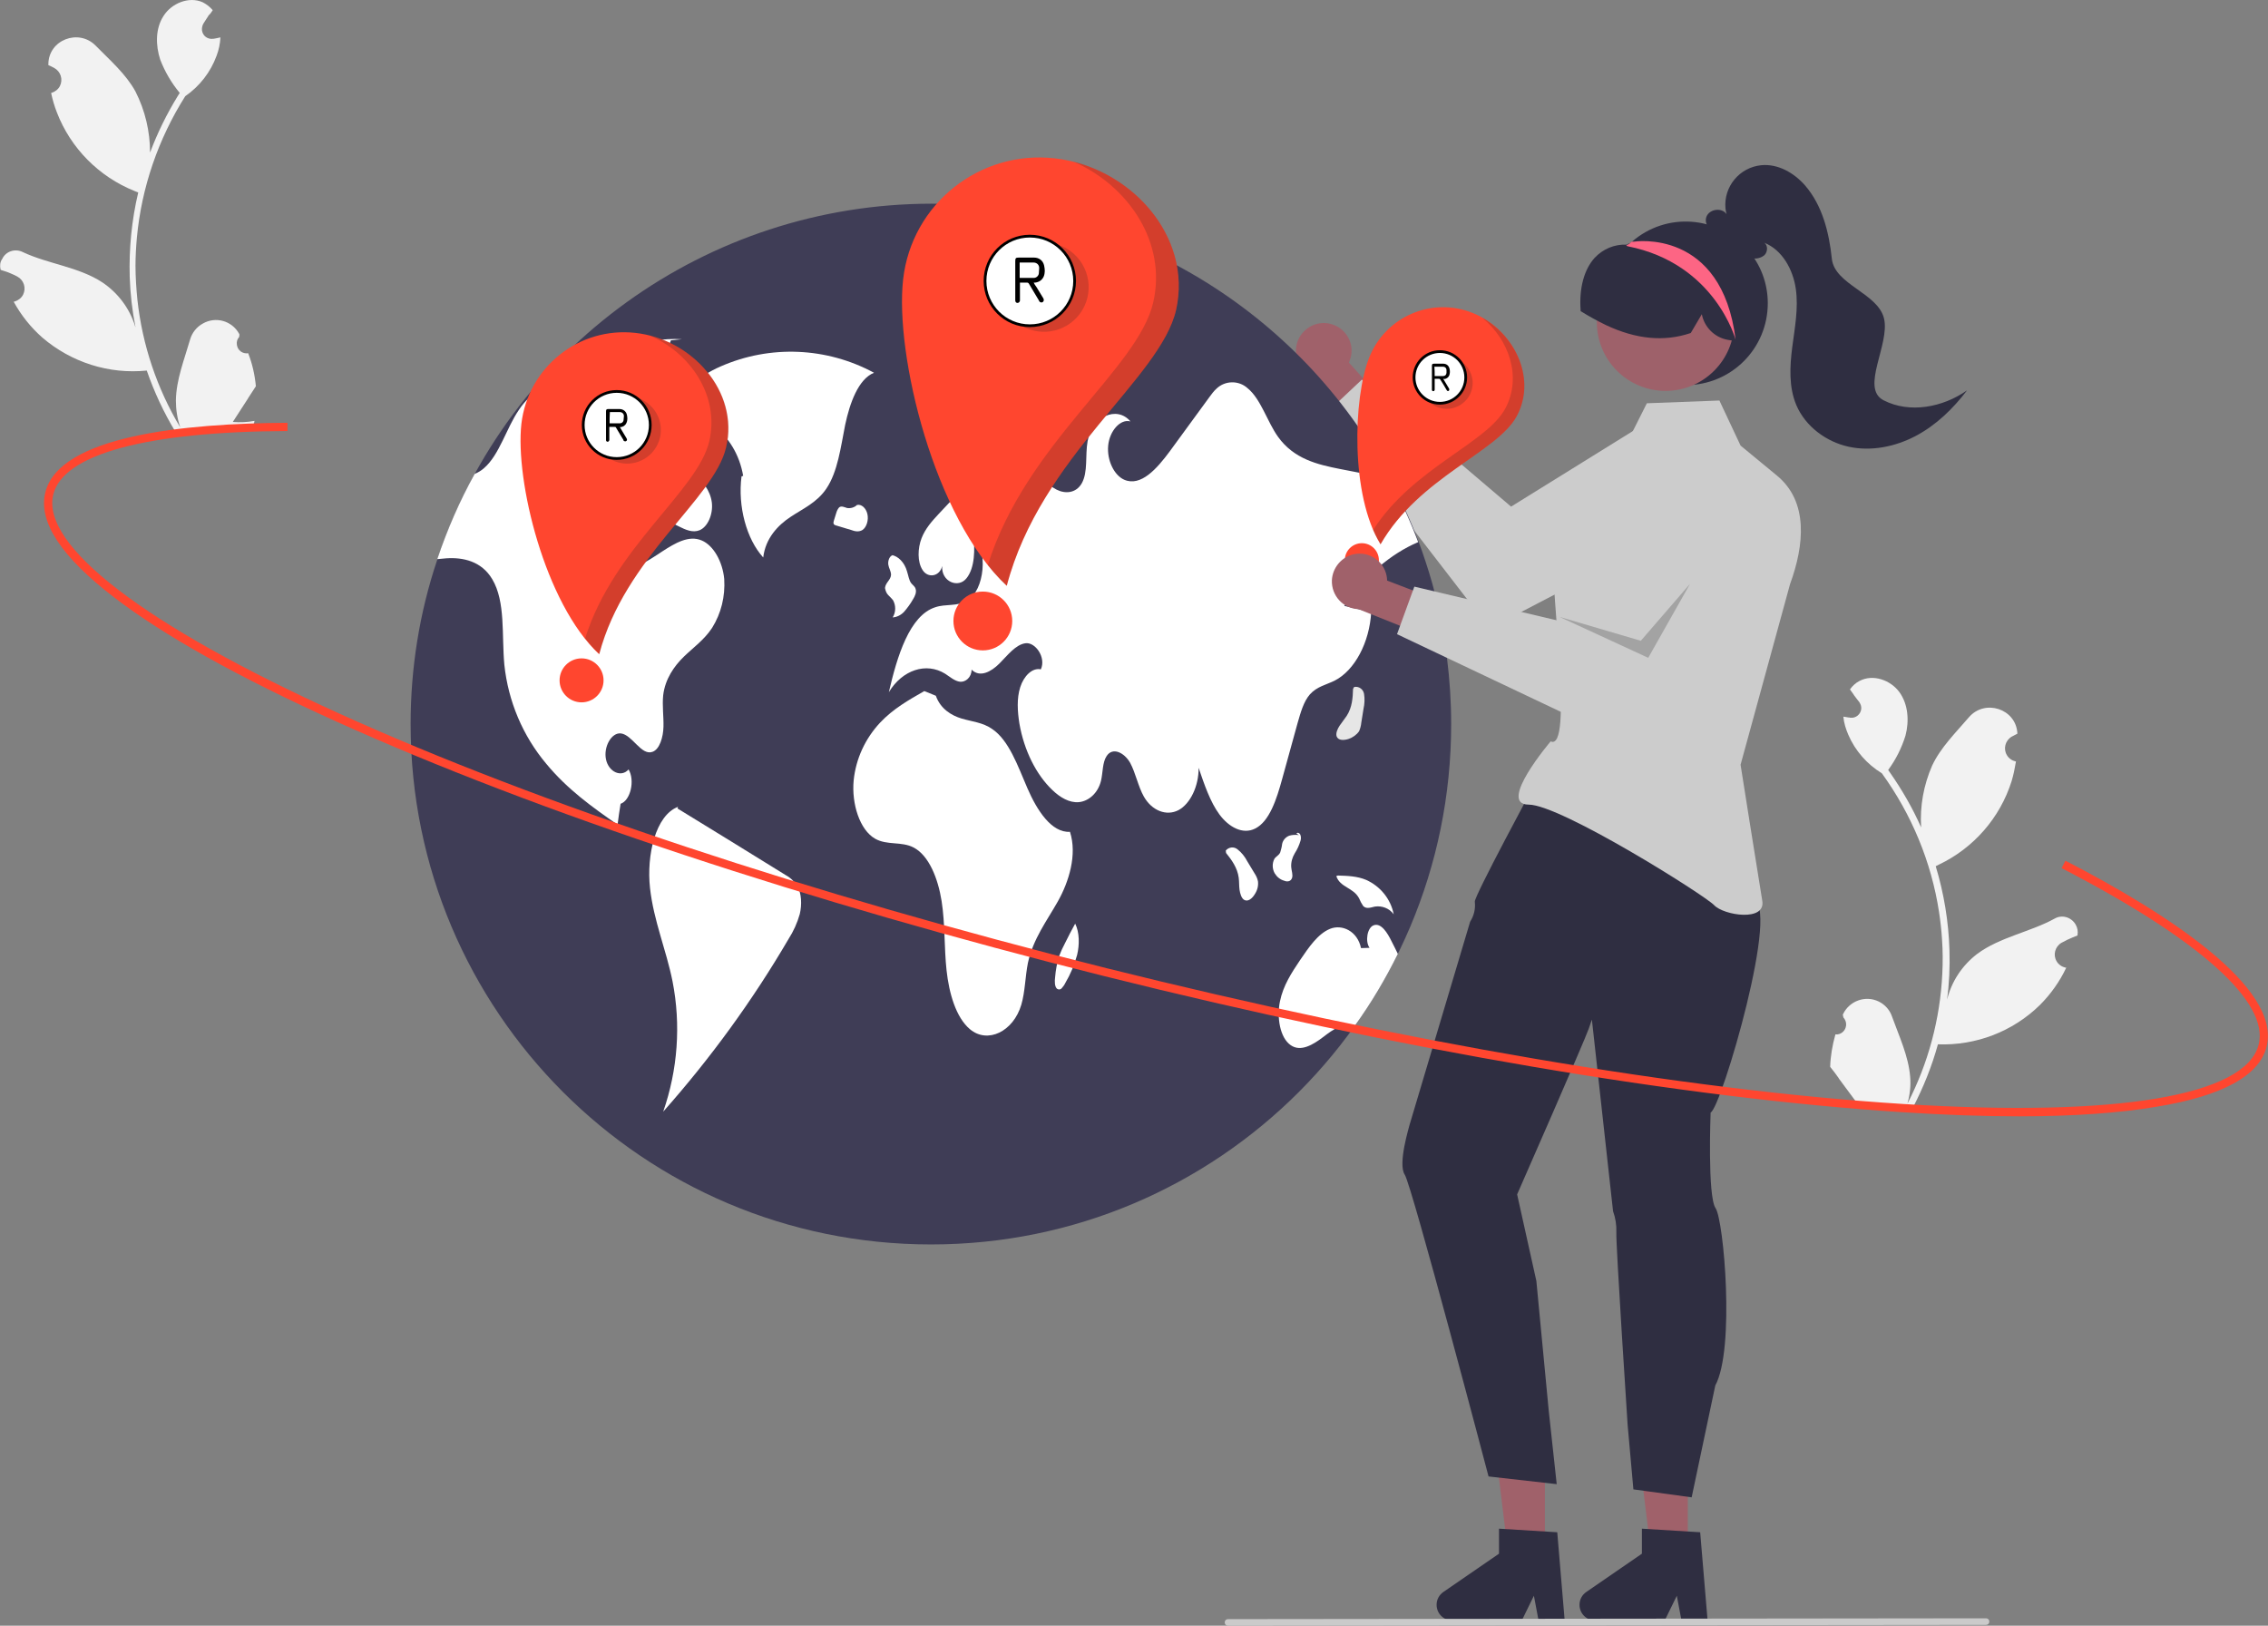 <?xml version="1.0" encoding="UTF-8"?>
<svg xmlns="http://www.w3.org/2000/svg" xmlns:xlink="http://www.w3.org/1999/xlink" version="1.1" id="Layer_1" x="0px" y="0px" viewBox="0 0 825.2 591.4" style="enable-background:new 0 0 825.2 591.4;" xml:space="preserve">
<rect x="0" y="0" width="825.2" height="591.4" fill="#808080" stroke="none"/>
<style type="text/css">
	.st0{fill:#F2F2F2;}
	.st1{fill:#A0616A;}
	.st2{fill:#CCCCCC;}
	.st3{fill:#3F3D56;}
	.st4{fill:#FFFFFF;}
	.st5{fill:#E6E6E6;}
	.st6{fill:#FF462F;}
	.st7{fill:#FFFFFF;stroke:#000000;stroke-miterlimit:10;}
	.st8{opacity:0.2;fill:#231F20;enable-background:new    ;}
	.st9{fill:#2F2E41;}
	.st10{fill:#9E616A;}
	.st11{fill:#FD6584;}
	.st12{opacity:0.2;enable-background:new    ;}
	.st13{fill:#CACACA;}
</style>
<path class="st0" d="M667.8,376.3c2,0.2,3.7-1.3,3.9-3.3c0.1-1.1-0.3-2.1-1-2.9c-0.1-0.4-0.1-0.6-0.2-1c0-0.1,0.1-0.2,0.1-0.2  c2.3-4.8,8.1-6.9,12.9-4.6c2.3,1.1,4.1,3.1,4.9,5.5c2.6,7.2,6,14.4,6.6,21.9c0.3,3.3-0.1,6.6-1,9.8c7.6-14.7,11.9-30.8,12.7-47.3  c0.2-4.1,0.2-8.3-0.1-12.4c-0.2-3.4-0.6-6.8-1.1-10.1c-2.8-18.2-10-35.5-20.8-50.4c-5.4-3.3-9.7-8.2-12.2-14  c-0.9-2.1-1.6-4.3-1.8-6.6c0.6,0.1,1.3,0.2,1.9,0.3c0.2,0,0.4,0,0.6,0.1l0.1,0c2,0.2,3.7-1.3,3.9-3.2c0.1-0.9-0.2-1.7-0.7-2.5  c-0.3-0.3-0.5-0.7-0.8-1c-0.4-0.5-0.8-1.1-1.2-1.6c0-0.1-0.1-0.1-0.1-0.2c-0.4-0.6-0.9-1.2-1.3-1.8c0.9-1.3,2.1-2.4,3.5-3.1  c4.9-2.6,11.3-0.3,14.5,4.1c3.2,4.4,3.6,10.5,2.2,15.8c-1.4,4.5-3.5,8.7-6.3,12.5c0.2,0.3,0.5,0.7,0.7,1c4.4,6.3,8.2,12.9,11.3,19.9  c-0.5-7.7,0.9-15.4,4-22.5c3.1-6.6,8.6-12,13.4-17.6c5.8-6.7,17-3.1,17.6,5.7c0,0.1,0,0.2,0,0.3c-0.7,0.4-1.4,0.7-2.1,1.1  c-2.3,1.4-3.1,4.4-1.7,6.7c0.7,1.2,1.9,2,3.2,2.3l0.1,0c-0.4,2.4-0.9,4.9-1.6,7.2c-4.2,13.3-13.8,24.3-26.4,30.3  c-0.4,0.2-0.8,0.4-1.2,0.6c3,9.9,4.7,20.2,5,30.6c0.2,6.1-0.1,12.2-0.9,18.3l0-0.2c1.6-6.7,5.5-12.6,11-16.8  c8.2-6.1,19.4-8,28.1-12.8c2.7-1.6,6.1-0.6,7.7,2.1c0.7,1.2,0.9,2.5,0.7,3.8c0,0.1,0,0.2,0,0.2c-1.3,0.5-2.5,1-3.8,1.6  c-0.7,0.4-1.4,0.7-2.1,1.1c-2.3,1.4-3.1,4.4-1.7,6.7c0.7,1.2,1.9,2,3.2,2.3l0.1,0c0.1,0,0.1,0,0.2,0c-2.4,5.1-5.7,9.7-9.6,13.6  c-9.9,9.7-23.3,14.8-37.1,14.3l0,0c-2.2,8-5.3,15.7-9.1,23l-28.7-1.3c-0.1-0.3-0.2-0.7-0.2-1c2.6,0.3,5.3,0.3,8-0.1  c-2-2.7-4-5.4-6-8.1c0-0.1-0.1-0.1-0.1-0.2c-1-1.4-2-2.8-3.1-4.1l0,0C666,384.3,666.7,380.2,667.8,376.3L667.8,376.3z"></path>
<path class="st0" d="M90.3,128.5c-2,0.3-3.8-1-4.1-3c-0.2-1.1,0.1-2.1,0.8-2.9c0.1-0.4,0.1-0.6,0.1-1c0-0.1-0.1-0.1-0.1-0.2  c-2.6-4.7-8.5-6.4-13.2-3.7c-2.2,1.2-3.9,3.3-4.6,5.7c-2.1,7.3-5.1,14.7-5.2,22.3c0,3.3,0.5,6.6,1.6,9.8  c-8.5-14.2-13.8-30-15.6-46.4c-0.4-4.1-0.7-8.3-0.7-12.4c0-3.4,0.2-6.8,0.5-10.2c1.7-18.3,7.8-36,17.6-51.5  c5.2-3.6,9.2-8.7,11.4-14.7c0.8-2.1,1.3-4.4,1.4-6.7c-0.6,0.1-1.2,0.3-1.9,0.4c-0.2,0-0.4,0.1-0.6,0.1l-0.1,0c-2,0.3-3.8-1-4.1-3  c-0.1-0.9,0.1-1.8,0.5-2.5c0.2-0.4,0.5-0.7,0.7-1.1c0.4-0.6,0.7-1.1,1.1-1.7c0-0.1,0.1-0.1,0.1-0.2C76.6,5,77,4.3,77.4,3.7  c-1-1.2-2.3-2.2-3.7-2.9c-5-2.2-11.3,0.4-14.2,5c-3,4.6-2.9,10.7-1.2,15.9c1.7,4.4,4.1,8.5,7.1,12.1c-0.2,0.4-0.5,0.7-0.7,1.1  c-4,6.5-7.4,13.4-10.1,20.6c0-7.7-1.8-15.3-5.3-22.2c-3.5-6.4-9.3-11.4-14.5-16.7c-6.2-6.3-17.2-2.1-17.2,6.8c0,0.1,0,0.2,0,0.3  c0.7,0.3,1.4,0.6,2.1,1c2.4,1.3,3.3,4.2,2.1,6.6c-0.6,1.2-1.8,2.1-3.1,2.5l-0.1,0c0.5,2.4,1.2,4.8,2.1,7.1c5,13,15.3,23.4,28.3,28.6  c0.4,0.2,0.8,0.3,1.3,0.5c-2.4,10.1-3.4,20.5-3.1,30.8c0.2,6.1,0.9,12.2,2.1,18.2l-0.1-0.2c-2-6.6-6.3-12.3-12-16.1  c-8.5-5.6-19.8-6.7-28.9-11c-2.8-1.4-6.2-0.3-7.5,2.5C0,95.3-0.1,96.7,0.2,98c0,0.1,0,0.1,0.1,0.2c1.3,0.4,2.6,0.8,3.9,1.4  c0.7,0.3,1.4,0.6,2.1,1c2.4,1.3,3.3,4.2,2.1,6.6c-0.6,1.2-1.8,2.1-3.1,2.5l-0.1,0c-0.1,0-0.1,0-0.2,0.1c2.7,4.9,6.2,9.3,10.4,13  c10.5,9,24.2,13.4,38,12l0,0c2.7,7.8,6.2,15.3,10.5,22.4l28.5-3.1c0.1-0.3,0.1-0.7,0.2-1c-2.6,0.5-5.3,0.6-7.9,0.4  c1.8-2.8,3.7-5.7,5.5-8.5c0-0.1,0.1-0.1,0.1-0.2c0.9-1.4,1.9-2.9,2.8-4.3l0,0C92.7,136.3,91.8,132.3,90.3,128.5L90.3,128.5z"></path>
<path class="st1" d="M484.4,117.9c5.3,1.5,8.5,7,7,12.3c-0.2,0.6-0.4,1.1-0.6,1.7l15.3,17l-8.1,11.8l-21.3-24.3  c-4.9-2.7-6.6-8.9-3.9-13.7C475.2,118.6,479.9,116.6,484.4,117.9z"></path>
<path class="st2" d="M627.7,159.7L627.7,159.7c-5.8-9.4-18.1-12.4-27.5-6.6c0,0,0,0-0.1,0l-50.3,31.2l-54.3-46.2L482,150.8l60,77.8  l78-40.6C618.1,188.9,629.9,163.3,627.7,159.7z"></path>
<path class="st3" d="M528,263.4c0,104.5-84.7,189.3-189.2,189.3c0,0-0.1,0-0.1,0c-104.6,0-189.3-84.8-189.3-189.3  c0-20.3,3.2-40.5,9.7-59.8c25.8-77.3,98.2-129.4,179.7-129.5c69.8,0,134,38.4,166.9,100c4,7.5,7.5,15.2,10.5,23.1  c0.4,1.1,0.8,2.2,1.2,3.3v0c1.7,4.9,3.3,9.9,4.6,15C525.9,231.1,528,247.2,528,263.4z"></path>
<path class="st4" d="M318,135.6c-17.2-9.3-37.8-10.2-55.8-2.3c-7.8,3.4-16,9.5-18.6,20.5c10.5-6.2,24.1,3.6,26.8,19.3l-0.6,0.2  c-1.4,10.9,1.8,22.8,7.9,29.5c0.8-7,5.4-11.8,10-14.8c4.5-3,9.6-5.2,13-10.3c4.1-6.1,5.2-15,6.8-23.1  C309.2,146.6,312.3,137.9,318,135.6z"></path>
<path class="st4" d="M259.1,228.4c-2.9,4.4-6.8,7.1-10.3,10.5c-3.5,3.4-6.8,8.1-7.5,14c-0.4,3.8,0.2,7.7,0.1,11.5  c-0.1,3.8-1.4,8.2-4,9.1c-4.1,1.5-7.3-6.2-11.5-6.7c-3.4-0.4-6.4,4.9-5.4,9.5c1,4.6,5.6,6.6,8.2,3.6c2.4,4,0.7,11.3-2.9,12.5  c-0.4,2.5-0.8,5-1.1,7.6c-9.1-6.3-18.2-12.8-25.9-22.1c-8.6-10.2-13.9-22.8-15.3-36.1c-1-10.7,0.5-22.9-4.4-31.1  c-3.9-6.6-10.7-8-16.7-7.6c-1.1,0.1-2.2,0.2-3.3,0.3c3.6-10.7,8.1-21.1,13.6-31c1.2-0.5,2.4-1.2,3.4-2.1c5.6-4.8,8.1-14.5,12.7-21.2  c0.3-0.4,0.6-0.9,0.9-1.3c4.7-6.1,10.9-9.3,17-12.2c13.4-6.5,27.2-13.1,41.4-12.2l-4,0.4c-4.7,13.2-9.4,26.3-14.1,39.5  c-0.7,2-1.4,4-2.2,6.1c-2.7,7.5-5.4,15.5-5,23.8c0.2,5,2,10.3,5.2,12c3.1,1.6,6.4-0.4,9.4-2.3c1.3-0.8,2.5-1.6,3.7-2.4  c4.5-2.9,9.5-5.9,14.2-3.9c4.3,1.8,7.6,7.7,8.2,14C263.9,217,262.4,223.1,259.1,228.4z"></path>
<path class="st4" d="M285.8,318.3c-13.1-8.1-26.2-16.2-39.3-24.2l0.2-0.6c-8.2,3.1-11.5,17.6-10.2,29.5c1.3,11.9,5.9,22.5,8.2,34  c3.1,15.8,1.9,32.2-3.4,47.4c17.2-19.4,32.5-40.4,45.6-62.8c1.8-2.8,3.2-5.9,4.1-9.1c0.8-3.4,0.7-7.6-1-10.3  C288.9,320.5,287.5,319.2,285.8,318.3z"></path>
<path class="st4" d="M234,171.4c-1.4,3.1-1.9,7.3-0.7,10.5c1.3,3.3,4,4.8,6.5,6l7.2,3.6c2.4,1.2,5,2.4,7.5,1.4c3-1.2,5-5.8,4.5-10.1  c-0.6-4.6-3.5-7.7-6.1-10.4c-3.7-3.8-7.5-7.5-11.2-11.3l-2.1,2.6C237.3,165.9,235.4,168.5,234,171.4z"></path>
<path class="st4" d="M489.1,220.4c3.3,0.8,6.5,1.5,9.8,2.3c-0.6,11-6,21.2-13.3,24.9c-3,1.5-6.4,2.1-9,5c-2.3,2.6-3.4,6.7-4.5,10.5  c-1.9,6.8-3.7,13.5-5.6,20.3c-2,7.3-4.6,15.4-9.8,18c-4.5,2.3-9.6-0.5-13-5.1c-3.4-4.6-5.5-10.9-7.6-17c0.1,6.6-3,13.1-7.3,15.4  c-4.4,2.3-9.7,0.2-12.6-4.9c-2.1-3.7-3-8.6-5-12.3c-2.1-3.7-6.4-5.9-8.6-2.4c-1.5,2.3-1.3,5.9-2,8.9c-1.1,4.6-4.6,7.5-8.1,7.8  c-3.4,0.3-6.8-1.7-9.6-4.4c-5.9-5.6-10.3-14.4-12-24.2c-0.7-4.4-1-9.1,0.3-13.2c1.3-4.1,4.4-7.2,7.5-6.5c2-4.3-2-10-5.6-9.5  c-3.6,0.5-6.5,4.4-9.5,7.4c-3,3-7.1,5.2-10.1,2.2c0,2.8-2.2,4.6-4.2,4.4c-1.9-0.2-3.7-1.8-5.4-2.9c-6.9-4.3-15.6-1.4-20.5,6.7  c3-13,7.5-27.9,16.9-30.9c3.8-1.3,8-0.2,11.6-2.4c6.4-3.8,7.7-18.3,2.2-24.3c0.7,5.7,0.6,12.3-2.4,16.1c-3,3.9-9.3,1.3-8.9-4.4  c-0.9,3.9-5.2,4.5-7.1,1.5c-2-3-1.8-8-0.4-11.6s3.8-6.2,6.1-8.7c5-5.4,10.1-10.8,15.8-14.1c5.8-3.4,12.5-4.5,18.3-1.2  c3.1,1.8,5.8,4.7,8.9,6.3c3.1,1.6,7.1,1.4,9.2-2.3c2.3-4.1,1.2-10.1,2.1-15.2c1.5-9,10.6-13.2,15.6-7.3c-3.7-1-7.6,3.5-8.1,8.8  c-0.5,5.4,2.2,10.8,5.8,12.4c6.1,2.7,12-4.1,16.6-10.3c4.8-6.6,9.6-13.1,14.4-19.7c0.8-1.1,1.6-2.2,2.6-3.1c3.1-3,8.1-3.1,11.3-0.2  c4.9,4,7.1,12.1,11.1,17.7c5.8,8.1,14.4,10.1,22.5,11.7c6,1.2,12,2.3,18,3.5c4,7.5,7.5,15.2,10.5,23.1  C505.9,201.5,496.5,209.6,489.1,220.4z"></path>
<path class="st4" d="M508.6,347c-4.5,9.1-9.7,17.9-15.7,26.2c-3.8-1.6-7.9,1.3-11.4,4c-3.7,2.8-8.2,5.6-11.9,3  c-3.9-2.7-5.1-10.1-3.9-15.9c1.2-5.9,4.3-10.5,7.3-15c3.2-4.7,6.5-9.6,10.9-11.4c4.4-1.8,10,0.8,11.3,7l3.1-0.1  c-1.7-2.4-0.8-7.4,1.5-8.2c2.7-1,5,2.7,6.6,6C507.1,344,507.9,345.5,508.6,347z"></path>
<path class="st4" d="M389.3,302.6c-6.7,0.4-12-7.8-15.5-15.9c-3.5-8.1-6.7-17.4-12.8-21.5c-3.4-2.4-7.4-2.7-11.1-3.8  c-3.7-1.1-7.7-3.5-9.4-8.3l-4.2-1.7c-5.6,3.2-11.3,6.4-16.1,11.5c-5.4,5.8-8.8,13.1-9.6,21c-0.8,8.5,2.2,18,7.8,21.2  c4.4,2.5,9.6,0.9,14,3.2c5.6,2.9,8.9,11.3,10.2,19.5c1.3,8.3,0.9,16.9,1.8,25.2s3.4,17.1,8.5,21.4c6.4,5.4,15.8,0.9,18.7-8.9  c1.4-4.8,1.4-10.2,2.4-15.2c1.9-8.8,6.9-15.3,10.9-22.4S392,310.9,389.3,302.6z"></path>
<path class="st4" d="M323.2,216.5c0.6,0.6,1.2,1.2,1.7,1.8c1.1,1.9,1.1,4.4-0.1,6.3c1.6-0.1,3.1-0.9,4.2-2.1  c1.2-1.4,2.3-2.9,3.2-4.5c0.7-1.1,1.4-2.6,0.9-3.9c-0.3-0.9-1.1-1.3-1.6-2c-0.8-1.1-1-2.8-1.5-4.3c-0.9-3.2-3.2-5.5-5.6-5.9l0.3,0.1  c-1,0.3-1.7,1.9-1.5,3.4c0.2,1.3,1,2.4,1,3.7c-0.1,1.9-2,2.8-2.2,4.8C322.2,214.9,322.5,215.8,323.2,216.5z"></path>
<path class="st5" d="M311.7,183.8C311.8,183.8,311.8,183.8,311.7,183.8c0.2-0.2,0.4-0.4,0.6-0.6L311.7,183.8z"></path>
<path class="st4" d="M313.8,192.8c1.5-1,2.3-3.6,1.8-5.8c-0.5-2.2-2.2-3.7-3.8-3.3c-0.9,0.9-2.3,1.3-3.6,1.1c-1-0.3-2.1-0.9-2.9-0.2  c-0.5,0.6-0.8,1.2-1,1.9c-0.3,1-0.6,1.9-0.9,2.9c-0.1,0.3-0.2,0.7-0.1,1.1c0.1,0.3,0.4,0.5,0.7,0.6c1.9,0.6,3.8,1.1,5.7,1.7  C311,193.3,312.5,193.6,313.8,192.8z"></path>
<path class="st4" d="M456.4,317.6c-0.9-1.4-1.7-2.9-2.6-4.3c-0.9-1.7-2-3.1-3.5-4.3c-1.3-1.1-3.2-0.9-4.3,0.4c0,0,0,0,0,0.1l0.1,0.8  c2,2.5,4.1,5.3,4.6,9c0.2,1.5,0.1,3,0.3,4.4s0.7,3,1.6,3.6c1.4,0.9,3-0.4,4-2.1c0.9-1.4,1.3-3,1.1-4.6  C457.5,319.5,457,318.5,456.4,317.6z"></path>
<path class="st5" d="M495.3,262.9c0.3-1.7,0.5-3.3,0.8-5c0.4-1.8,0.5-3.7,0.2-5.5c-0.3-1.7-1.9-2.8-3.5-2.5c0,0,0,0-0.1,0l-0.4,0.7  c-0.1,3.2-0.3,6.7-2.3,9.8c-0.8,1.2-1.8,2.4-2.6,3.6c-0.8,1.2-1.4,2.7-1.1,3.8c0.5,1.6,2.6,1.6,4.4,1c1.5-0.5,2.9-1.5,3.8-2.8  C494.9,265.1,495.2,264,495.3,262.9z"></path>
<path class="st4" d="M470.1,319.4c0.4-1.2-0.2-2.6-0.3-4c-0.1-1.8,0.4-3.5,1.3-5c0.9-1.4,1.6-2.9,2.1-4.6c0.2-0.7,0.2-1.5-0.1-2.2  c-0.3-0.6-1-0.9-1.4-0.4l0.9,0.6c-1.2-0.2-2.4-0.1-3.5,0.2c-1.3,0.5-2.3,1.6-2.6,3c-0.1,1-0.4,2.1-0.7,3.1c-0.5,1.1-1.5,1.4-2.1,2.3  c-0.9,1.7-0.8,3.7,0.1,5.3c0.8,1.3,2,2.3,3.5,2.7C468.2,320.8,469.6,320.8,470.1,319.4z"></path>
<path class="st4" d="M494.5,326.8c0.4,1,0.9,1.9,1.5,2.8c1.2,1.2,2.8,0.5,4.2,0.2c2.6-0.4,5.3,0.6,6.9,2.8  c-1.1-5.6-4.9-10.2-10-12.5c-3.3-1.4-6.9-1.5-10.3-1.6l-0.6,0.2C487.6,322.9,492.4,322.8,494.5,326.8z"></path>
<path class="st5" d="M391.2,335.9L391.2,335.9c0.1-0.1,0.1-0.2,0.2-0.3L391.2,335.9z"></path>
<path class="st4" d="M387.5,343.1c-0.8,1.5-1.5,3-2.1,4.6c-0.8,2.5-1.3,5.2-1.5,7.8c-0.2,1.5-0.2,3.4,0.7,4.2  c0.6,0.4,1.3,0.3,1.7-0.2c0.5-0.6,1-1.2,1.3-1.9c1.9-3.2,3.3-6.6,4.3-10.2c0.9-3.7,0.9-8.2-0.7-11.4  C389.9,338.3,388.7,340.7,387.5,343.1z"></path>
<path class="st5" d="M351.7,152.1c1.2,1.2,3,1.5,4.5,0.9c1.6-0.7,3-1.6,4.3-2.8c1-0.8,1.9-1.7,2.6-2.8c0.8-1.3,0.9-2.9,0.5-4.4  c-0.6-1.7-2.1-2.3-3.4-2.7c-2.1-0.6-4.2-1.2-6.3-1.9l1.5-1.4c-1.6-0.8-3.3,0.7-4.3,2.6c-0.6,1.3-1.1,2.6-1.3,4  C349.4,146.8,350,150.4,351.7,152.1z"></path>
<path class="st5" d="M388.8,139.7c1.2,1.4,3.3,1.5,4.7,0.4c1.2-0.9,2-2.3,2.1-3.8c0.1-1.6-0.7-3.5-1.8-3.6l0.3-1.5  c-2.2-0.4-5-0.5-6.2,2.2C387,135.5,387.4,137.9,388.8,139.7z"></path>
<path class="st6" d="M383.8,57.6c-27.4-3.1-52.1,16.6-55.2,44c-3.1,27.4,11.3,86.9,37.7,111.5c12.4-47.2,55.8-75.2,61.6-100.3  C434,85.9,411.2,60.7,383.8,57.6z"></path>
<circle id="a2705e7e-530b-43fb-b0c6-4087ca2c8018" class="st7" cx="374.7" cy="102.2" r="16.3"></circle>
<circle id="bb575e01-1284-49d3-8651-037e5b7ffa75" class="st6" cx="357.6" cy="225.9" r="10.7"></circle>
<path class="st8" d="M388.2,90.5c7.7,4.6,10.2,14.6,5.6,22.3c-4.6,7.7-14.6,10.2-22.3,5.6l0,0c8.8,2,17.5-3.6,19.4-12.4  c1.5-6.8-1.5-13.9-7.5-17.5C385.1,89,386.7,89.6,388.2,90.5z"></path>
<path class="st8" d="M427.9,112.8c-5.7,25.2-49.2,53.1-61.6,100.3c-2.5-2.3-4.8-4.9-6.9-7.5c13.9-44.4,54.6-71.3,60.2-95.6  c5-21.8-9-42.4-29-51.2C414.9,65,433.5,88.2,427.9,112.8z"></path>
<path class="st6" d="M231.2,121.1c-20.6-2.3-39.1,12.5-41.5,33.1c-2.3,20.6,8.5,65.3,28.3,83.8c9.3-35.4,41.9-56.5,46.2-75.3  C268.9,142.4,251.8,123.4,231.2,121.1z"></path>
<circle id="b2d5ab8a-e71c-4a1a-aadf-98f8ab95825b" class="st7" cx="224.4" cy="154.6" r="12.2"></circle>
<circle id="bac33ac8-32b5-423c-9bc5-6c03ceb8d8dc" class="st6" cx="211.6" cy="247.5" r="8"></circle>
<path class="st8" d="M234.5,145.9c5.8,3.5,7.7,11,4.2,16.8c-3.5,5.8-11,7.7-16.8,4.2c6.6,1.5,13.1-2.7,14.6-9.3  c1.1-5.1-1.1-10.4-5.6-13.1C232.2,144.7,233.4,145.2,234.5,145.9z"></path>
<path class="st8" d="M264.3,162.6c-4.3,18.9-36.9,39.9-46.2,75.3c-1.9-1.8-3.6-3.6-5.2-5.7c10.5-33.3,41-53.6,45.2-71.8  c3.7-16.3-6.7-31.9-21.8-38.4C254.6,126.6,268.6,144.1,264.3,162.6z"></path>
<polygon class="st1" points="614.1,564.1 600.6,564.1 594.3,512.3 614.1,512.3 "></polygon>
<path class="st9" d="M621.3,589.5h-9.5l-1.7-9l-4.4,9h-25.3c-3.1,0-5.7-2.5-5.7-5.7c0-1.9,0.9-3.6,2.5-4.7l20.2-13.9v-9.1l21.2,1.3  L621.3,589.5z"></path>
<polygon class="st1" points="562.1,564.1 548.6,564.1 542.3,512.3 562.1,512.3 "></polygon>
<path class="st9" d="M569.3,589.5h-9.5l-1.7-9l-4.4,9h-25.3c-3.1,0-5.7-2.5-5.7-5.7c0-1.9,0.9-3.6,2.5-4.7l20.2-13.9v-9.1l21.2,1.3  L569.3,589.5z"></path>
<path class="st9" d="M511.1,427.3c2.6,3.9,30.5,109.8,30.5,109.8l24.8,2.8l-2.9-26.7l-4.5-47.2l-7-31.5c0,0,24.6-56,26.1-60.4  l1.1-3.2l7.7,69.7c0.9,2.5,1.3,5.1,1.2,7.8c-0.2,4.4,4.1,69.9,4.1,69.9l2.1,23.5l21.2,2.9l8.6-40.7c7.2-13.2,3.1-60.1,0.1-64.5  s-1.8-34.8-1.8-34.8c3.8-1.3,26.2-77.7,15-77.3c0.7-4.1,1.3-7.7,1.3-7.7l-19.4-15.7l-48.7-12.7l-12.3-5.9c0,0-21.9,40.6-21.7,42.6  c0.3,2.6-0.3,5.1-1.7,7.3l-22.1,74.1C512.8,409.7,508.5,423.4,511.1,427.3z"></path>
<path class="st2" d="M633.3,162.1l-7.7-16.4l-26.4,1l-8.6,17.1c0,0-24.6,29.3-25.4,38.9c-1,12,7.3,70.8-1,67c0,0-19.6,23-8,23  s64,32.9,67.5,36.6s18.8,6.1,17.5-1.6s-7.9-49.5-7.9-49.5l18-65.7c5.2-14.2,6.8-30.1-4.9-39.6L633.3,162.1z"></path>
<path class="st6" d="M535.7,113.8c-14.8-5.9-31.6,1.4-37.5,16.2l0,0c-5.9,14.8-6.9,50.2,4.1,68c14.1-24.5,42.6-33.5,49.6-46.7  C559.4,137.2,550.5,119.6,535.7,113.8z"></path>
<circle id="f50692ea-d13f-4759-b5e2-05248e17533e" class="st7" cx="523.9" cy="137.3" r="9.4"></circle>
<circle id="aec6a1c4-a00c-42b6-a49d-0158b63ca54a" class="st6" cx="495.5" cy="203.8" r="6.2"></circle>
<path class="st8" d="M533.2,132.8c3.6,3.8,3.5,9.7-0.3,13.3c-3.8,3.6-9.7,3.5-13.3-0.3c4.6,2.4,10.3,0.7,12.7-3.9  c1.9-3.6,1.3-8-1.5-10.9C531.6,131.5,532.5,132.1,533.2,132.8z"></path>
<path class="st8" d="M551.9,151.3c-7,13.2-35.5,22.2-49.6,46.7c-1-1.7-1.9-3.4-2.7-5.2c14.5-22.6,41.3-31.5,48.1-44.2  c6.1-11.4,1.4-25-8.4-33C551.9,122.6,558.8,138.4,551.9,151.3z"></path>
<path class="st1" d="M492.7,201.6c5.4-1.1,10.7,2.4,11.8,7.8c0.1,0.6,0.2,1.2,0.2,1.8l21.4,8.2l-1.8,14.2l-30-12  c-5.6-0.2-9.9-4.9-9.7-10.5C484.8,206.5,488.2,202.5,492.7,201.6L492.7,201.6z"></path>
<path class="st2" d="M642.1,172.4L642.1,172.4c-9.4-5.8-21.8-2.8-27.5,6.7c0,0,0,0,0,0.1l-30.7,50.6l-69.3-16.4l-6.3,17.3l88.8,42.1  l45-71.6C648.7,191.6,652,178.4,642.1,172.4z"></path>
<path class="st9" d="M643.2,110.3c0,16.5-13.3,29.8-29.8,29.8c-16.5,0-29.8-13.3-29.8-29.8c0-7.7,3-15.1,8.4-20.7l0.1-0.1  c0.2-0.3,0.5-0.5,0.7-0.7c0,0,0,0,0,0c0,0,0,0,0,0c0.3-0.3,0.6-0.6,0.9-0.8c12.4-10.9,31.2-9.6,42.1,2.8  C640.6,96.1,643.2,103.1,643.2,110.3L643.2,110.3z"></path>
<circle class="st10" cx="606" cy="117.2" r="25"></circle>
<path class="st9" d="M632.6,124.3l-4.1-0.7c-4.7-0.9-8.4-4.6-9.3-9.3l-4,6.8l-0.2,0.1c-9.6,3.2-19.7,2.2-30.6-2.9  c-3.1-1.5-6.2-3.2-9.1-5l-0.2-0.1l0-0.3c-0.6-8.1,1.3-14.9,5.1-19.1c3-3.2,7.2-5,11.6-4.8c0.2,0,0.3-0.1,0.4-0.2  c0.1,0,0.1-0.1,0.2-0.1v0l0.3-0.1c0.6-0.3,1.2-0.6,1.9-0.8c10.1-3.9,21.5-1.7,29.4,5.7c7.7,7.4,11.2,19.7,8.8,30.7L632.6,124.3z"></path>
<path class="st9" d="M685.3,145.6c-8.5-4.4,2.4-20.3,0.2-29.7c-2.2-9.3-18-12.3-19-21.8s-3.4-19.3-9.7-26.6c-4-4.6-9.9-8-16-7.4  c-7.9,0.8-13.7,7.8-13,15.7c0.1,0.7,0.2,1.4,0.4,2.1c-1.7-2.5-6.2-1.9-7.3,0.9c-1,2.5,1.2,5.5,3.8,5.7c3.4,4.1,7.2,8.6,12.5,9.4  c1.7,0.4,3.5,0,4.8-1.1c1.2-1.2,1.3-3.6-0.1-4.5c6.6,2.6,10.5,9.8,11.5,16.8c1,7.1-0.4,14.2-1.3,21.2s-1.3,14.5,1.5,21.1  c3.3,7.7,10.8,13.3,19,15.1s17,0,24.4-3.9c7.4-3.9,13.6-9.9,18.7-16.6C706.9,148.2,694.8,150.5,685.3,145.6z"></path>
<path class="st11" d="M631.5,123.6c0,0-7.4-27.7-39.2-34c0,0-0.2-0.1-0.3-0.1c-0.1-0.1-0.2-0.1-0.3-0.2c0.4-0.2,0.7-0.4,1.1-0.6  c0,0,0,0,0,0c0,0,0,0,0,0c0.3-0.3,0.6-0.6,0.9-0.8l0.9,0C594.6,87.9,626.5,82.9,631.5,123.6z"></path>
<polygon class="st12" points="614.9,212.4 597,233.1 567.4,224.4 599.7,239.3 "></polygon>
<path class="st13" d="M722.6,591.1l-275.8,0.3c-0.7,0-1.2-0.5-1.2-1.2c0-0.7,0.5-1.2,1.2-1.2l275.8-0.3c0.7,0,1.2,0.5,1.2,1.2  S723.3,591.1,722.6,591.1C722.6,591.1,722.6,591.1,722.6,591.1z"></path>
<path class="st6" d="M734.7,406.1c-12.9,0-27.1-0.5-42.5-1.5c-79.6-5.1-182.7-22.6-290.4-49.5c-107.6-26.9-206.9-59.8-279.6-92.7  c-35.4-16-62.6-31.2-80.7-45.1c-19.2-14.7-27.7-27.6-25-38.2c5.1-20.6,50.7-25.1,88.1-25.3l0,3c-51.3,0.2-81.5,8.4-85.2,23  c-4.7,18.6,33.3,47.7,104.1,79.8c72.5,32.9,171.6,65.7,279.1,92.6C510.1,379,613,396.6,692.4,401.6c77.6,4.9,124.7-2.9,129.4-21.6  c3.9-15.5-21.6-38.3-71.7-64.2l1.4-2.7c36.4,18.8,78.6,45.9,73.2,67.6c-2.6,10.6-16.1,18-40,21.9  C771.1,404.9,754.3,406.1,734.7,406.1z"></path>
<g>
	<path d="M225.5,155.3c0.2,0.4,0.5,0.8,0.7,1.2c0.6,1,1.2,2,1.8,3c0.2,0.4,0.2,0.7-0.1,0.9c-0.2,0.2-0.6,0.2-0.9,0   c-0.1-0.1-0.2-0.2-0.2-0.4c-0.9-1.5-1.8-3-2.7-4.5c-0.1-0.2-0.2-0.2-0.5-0.2c-0.6,0-1.2,0-1.9,0c0,0.1,0,0.2,0,0.4c0,1.3,0,2.7,0,4   c0,0.1,0,0.2,0,0.4c-0.1,0.4-0.4,0.6-0.6,0.6c-0.4,0-0.6-0.3-0.6-0.6c0-0.1,0-0.2,0-0.3c0-3.3,0-6.7,0-10.1c0-0.8,0.2-0.9,0.9-0.9   c1.3,0,2.6,0,4,0c1.3,0,2.4,0.8,2.7,2.1c0.2,1,0.3,2-0.2,3c-0.4,0.9-1.2,1.4-2.2,1.5C225.7,155.3,225.6,155.3,225.5,155.3z    M221.8,154c1.2,0,2.5,0,3.7,0c0.8,0,1.4-0.6,1.4-1.4c0-0.4,0.1-0.7,0.1-1.1c0.1-0.9-0.6-1.6-1.5-1.6c-1.1,0-2.3,0-3.4,0   c-0.1,0-0.2,0-0.2,0C221.8,151.3,221.8,152.7,221.8,154z"></path>
</g>
<g>
	<path d="M376.1,102.8c0.3,0.6,0.6,1.1,1,1.6c0.8,1.4,1.7,2.7,2.5,4.1c0.3,0.5,0.2,1-0.1,1.3c-0.3,0.3-0.8,0.3-1.2,0   c-0.2-0.2-0.2-0.3-0.3-0.5c-1.2-2.1-2.5-4.1-3.7-6.2c-0.2-0.2-0.3-0.3-0.6-0.3c-0.8,0-1.7,0-2.6,0c0,0.2,0,0.3,0,0.5   c0,1.9,0,3.7,0,5.6c0,0.2,0,0.3,0,0.5c-0.1,0.5-0.5,0.8-0.9,0.8c-0.5,0-0.8-0.4-0.8-0.9c0-0.2,0-0.2,0-0.4c0-4.6,0-9.3,0-13.9   c0-1.1,0.2-1.3,1.3-1.3c1.9,0,3.6,0,5.5,0s3.3,1.1,3.7,2.9c0.3,1.4,0.4,2.7-0.2,4.1c-0.6,1.2-1.6,1.9-3,2.1   C376.5,102.8,376.4,102.8,376.1,102.8z M371,101.1c1.7,0,3.4,0,5.1,0c1.1,0,1.9-0.9,1.9-1.9c0-0.5,0.1-1,0.1-1.5   c0.1-1.3-0.8-2.2-2.1-2.2c-1.5,0-3.2,0-4.7,0c-0.1,0-0.2,0-0.3,0C371,97.4,371,99.3,371,101.1z"></path>
</g>
<g>
	<path d="M525.1,137.8c0.2,0.3,0.4,0.7,0.6,1c0.5,0.8,1,1.7,1.5,2.5c0.2,0.3,0.1,0.6,0,0.8c-0.2,0.2-0.5,0.2-0.7,0   c-0.1-0.1-0.1-0.2-0.2-0.3c-0.7-1.3-1.5-2.5-2.3-3.8c-0.1-0.1-0.2-0.2-0.4-0.2c-0.5,0-1,0-1.6,0c0,0.1,0,0.2,0,0.3   c0,1.1,0,2.3,0,3.4c0,0.1,0,0.2,0,0.3c0,0.3-0.3,0.5-0.5,0.5c-0.3,0-0.5-0.2-0.5-0.5c0-0.1,0-0.1,0-0.2c0-2.8,0-5.7,0-8.5   c0-0.6,0.1-0.8,0.8-0.8c1.1,0,2.2,0,3.3,0s2,0.6,2.3,1.8c0.2,0.8,0.2,1.7-0.1,2.5c-0.3,0.7-1,1.2-1.8,1.3   C525.3,137.8,525.3,137.8,525.1,137.8z M522,136.8c1,0,2.1,0,3.1,0c0.7,0,1.2-0.5,1.2-1.2c0-0.3,0-0.6,0-0.9c0-0.8-0.5-1.3-1.3-1.3   c-0.9,0-1.9,0-2.9,0c0,0-0.1,0-0.2,0C522,134.5,522,135.7,522,136.8z"></path>
</g>
</svg>
